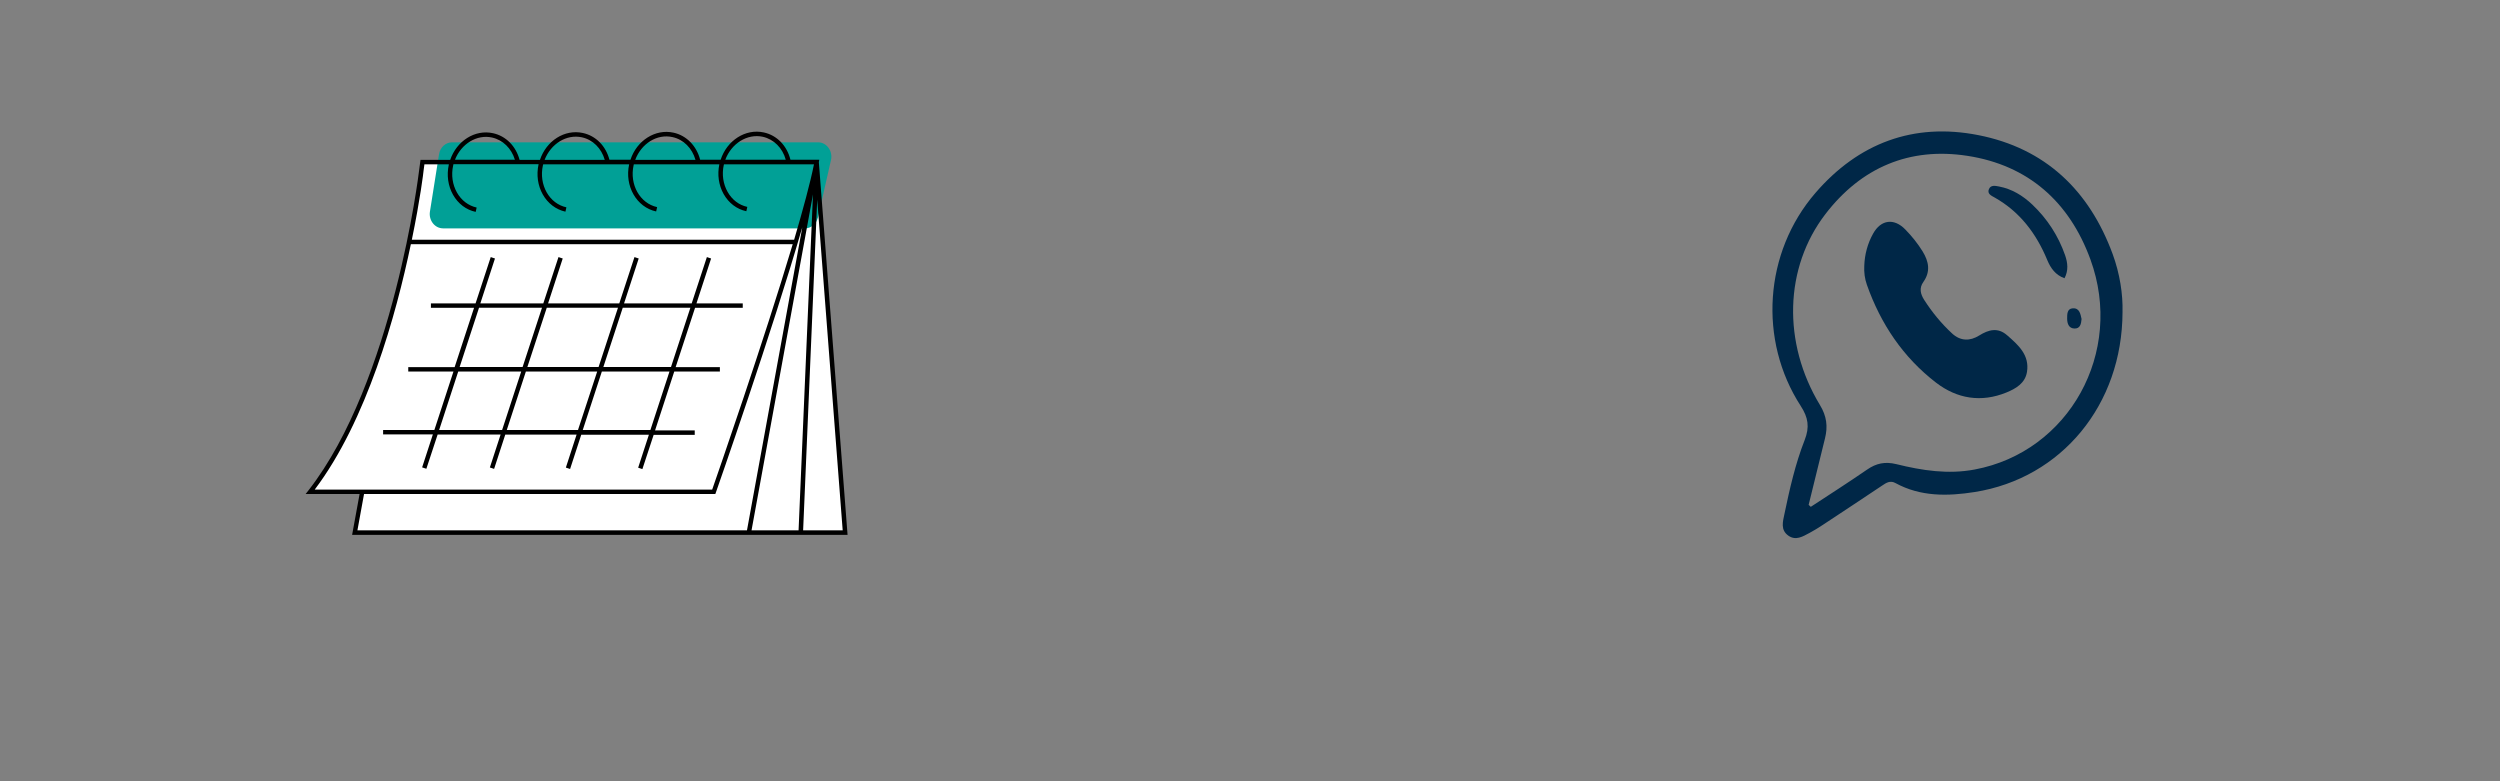<svg xmlns="http://www.w3.org/2000/svg" xmlns:xlink="http://www.w3.org/1999/xlink" width="1920" zoomAndPan="magnify" viewBox="0 0 1440 450" height="600" preserveAspectRatio="xMidYMid meet" version="1.0"><rect x="0" y="0" width="1440" height="450" fill="#808080" stroke="none"/><defs><clipPath id="1b32dc3fb5"><path d="M 176.031 75 L 488.031 75 L 488.031 308.582 L 176.031 308.582 Z M 176.031 75 " clip-rule="nonzero"/></clipPath></defs><path fill="#ffffff" d="M 486.824 306.789 L 204.316 306.789 L 208.625 283.312 L 178.656 283.312 C 228.477 219.508 242.711 98.262 242.711 98.262 L 243.336 93.328 L 470.34 93.328 Z M 486.824 306.789 " fill-opacity="1" fill-rule="nonzero"/><path fill="#01a096" d="M 478.645 92.207 L 471.152 125.234 C 470.277 128.918 467.219 131.539 463.723 131.539 L 255.199 131.539 C 250.453 131.539 246.832 126.918 247.645 121.863 L 252.887 88.836 C 253.512 84.84 256.695 81.969 260.441 81.969 L 471.215 81.969 C 476.148 81.969 479.832 87.023 478.645 92.207 Z M 478.645 92.207 " fill-opacity="1" fill-rule="nonzero"/><g clip-path="url(#1b32dc3fb5)"><path fill="#000000" d="M 388.367 214.012 L 414.652 214.012 L 414.652 211.453 L 389.18 211.453 L 400.355 177.301 L 427.824 177.301 L 427.824 174.742 L 401.164 174.742 L 409.594 148.895 L 407.16 148.082 L 398.418 174.742 L 359.461 174.742 L 367.891 148.895 L 365.453 148.082 L 356.715 174.742 L 315.695 174.742 L 324.125 148.895 L 321.688 148.082 L 312.949 174.742 L 276.676 174.742 L 285.102 148.895 L 282.668 148.082 L 273.93 174.742 L 248.207 174.742 L 248.207 177.301 L 273.055 177.301 L 261.879 211.453 L 235.156 211.453 L 235.156 214.012 L 261.191 214.012 L 250.203 247.664 L 220.672 247.664 L 220.672 250.223 L 249.328 250.223 L 243.148 269.203 L 245.582 270.016 L 252.078 250.285 L 288.352 250.285 L 282.168 269.266 L 284.605 270.078 L 291.035 250.348 L 332.113 250.348 L 325.934 269.328 L 328.371 270.141 L 334.801 250.41 L 373.758 250.41 L 367.578 269.391 L 370.012 270.203 L 376.504 250.473 L 400.168 250.473 L 400.168 247.914 L 377.316 247.914 Z M 358.711 177.238 L 397.668 177.238 L 386.496 211.391 L 347.535 211.391 Z M 314.945 177.238 L 355.965 177.238 L 344.789 211.391 L 303.77 211.391 Z M 275.926 177.238 L 312.199 177.238 L 301.023 211.391 L 264.75 211.391 Z M 289.223 247.664 L 252.949 247.664 L 263.938 214.012 L 300.211 214.012 Z M 332.926 247.664 L 291.91 247.664 L 302.898 214.012 L 343.977 214.012 Z M 374.633 247.664 L 335.676 247.664 L 346.66 214.012 L 385.621 214.012 Z M 471.652 93.391 L 471.902 92.02 L 455.297 92.02 C 453.297 83.902 447.492 77.91 439.938 76.285 C 429.387 73.977 418.711 80.906 415.09 92.02 L 403.289 92.02 C 401.227 84.027 395.422 78.035 387.93 76.41 C 377.441 74.102 366.766 80.969 363.145 92.02 L 351.031 92.02 C 348.973 84.09 343.227 78.223 335.734 76.598 C 325.246 74.289 314.695 81.094 311.012 92.082 L 299.277 92.082 C 297.152 84.152 291.41 78.344 283.98 76.723 C 273.555 74.414 263.004 81.219 259.32 92.082 L 242.211 92.082 L 241.398 98.199 C 241.277 99.387 226.668 219.695 177.656 282.5 L 176.031 284.562 L 207.125 284.562 L 202.816 308.098 L 488.195 308.098 Z M 439.375 78.781 C 445.742 80.219 450.738 85.215 452.609 92.02 L 417.773 92.02 C 421.27 82.652 430.383 76.848 439.375 78.781 Z M 387.367 78.969 C 393.738 80.344 398.668 85.34 400.605 92.082 L 365.891 92.082 C 369.387 82.715 378.441 76.973 387.367 78.969 Z M 335.176 79.094 C 341.48 80.469 346.414 85.402 348.348 92.082 L 313.699 92.082 C 317.258 82.84 326.309 77.16 335.176 79.094 Z M 283.418 79.219 C 289.66 80.594 294.594 85.465 296.59 92.02 L 262.066 92.02 C 265.625 82.902 274.613 77.285 283.418 79.219 Z M 243.961 98.449 L 244.461 94.641 L 258.57 94.641 C 258.57 94.703 258.508 94.828 258.508 94.891 C 257.195 100.945 258.07 107.066 260.941 112.184 C 263.875 117.367 268.496 120.863 273.992 122.047 L 274.551 119.551 C 269.809 118.488 265.75 115.43 263.188 110.875 C 260.629 106.316 259.816 100.82 261.004 95.391 C 261.066 95.078 261.129 94.828 261.191 94.578 L 310.266 94.578 C 310.266 94.641 310.266 94.641 310.203 94.703 C 308.891 100.758 309.766 106.879 312.637 111.996 C 315.57 117.18 320.191 120.676 325.684 121.922 L 326.246 119.426 C 321.438 118.363 317.445 115.305 314.883 110.812 C 312.324 106.254 311.512 100.758 312.699 95.328 C 312.762 95.078 312.824 94.891 312.887 94.641 L 362.395 94.641 C 359.648 107.129 366.641 119.363 377.941 121.801 L 378.504 119.301 C 368.574 117.117 362.52 106.316 364.953 95.203 C 365.016 95.016 365.078 94.828 365.078 94.641 L 414.34 94.641 C 413.09 100.633 413.965 106.691 416.836 111.809 C 419.77 116.992 424.391 120.488 429.887 121.676 L 430.445 119.176 C 425.641 118.117 421.645 115.055 419.086 110.5 C 416.523 105.941 415.711 100.445 416.898 95.016 C 416.898 94.891 416.961 94.766 417.023 94.641 L 468.844 94.641 C 466.781 105.066 462.602 120.488 457.418 138.094 L 237.219 138.094 C 242.023 114.867 243.961 98.887 243.961 98.449 Z M 181.277 282 C 211.309 242.23 228.164 181.297 236.656 140.652 L 456.605 140.652 C 439.875 196.719 413.34 273.012 410.219 282 Z M 430.258 305.477 L 205.875 305.477 L 209.684 284.562 L 412.027 284.562 L 412.34 283.688 C 412.777 282.5 444.992 190.414 462.164 130.727 Z M 432.883 305.477 L 468.281 111.934 L 459.977 305.477 Z M 470.715 114.93 L 485.387 305.477 L 462.602 305.477 Z M 470.715 114.93 " fill-opacity="1" fill-rule="nonzero"/></g><path fill="#002747" d="M 1222.574 179.727 C 1222.461 233.105 1187.449 275.477 1137.453 283.402 C 1122.051 285.844 1106.312 286.184 1091.812 278.258 C 1088.734 276.566 1086.516 278.07 1084.113 279.684 C 1072.77 287.273 1061.387 294.785 1050.004 302.297 C 1047.488 303.949 1044.895 305.602 1042.23 306.992 C 1038.398 309.023 1034.379 311.574 1030.094 308.535 C 1025.477 305.266 1026.902 300.496 1027.84 296.023 C 1030.848 281.602 1034.113 267.176 1039.488 253.465 C 1042.418 245.988 1041.551 240.504 1037.234 233.855 C 1012.703 195.992 1016.121 145.395 1045.648 111.172 C 1070.438 82.438 1102.18 70.492 1139.445 77.816 C 1178.098 85.402 1203.414 109.672 1216.902 146.371 C 1221.031 157.641 1222.836 169.398 1222.574 179.727 Z M 1041.777 290.805 C 1042.191 291.18 1042.605 291.555 1043.016 291.93 C 1053.836 284.832 1064.766 277.844 1075.398 270.52 C 1080.73 266.836 1085.727 265.75 1092.375 267.363 C 1107.102 271.008 1122.125 273.336 1137.379 270.445 C 1191.734 260.266 1223.625 202.98 1204.09 149.449 C 1191.996 116.32 1168.332 95.172 1133.207 89.762 C 1099.891 84.613 1072.094 96.449 1051.469 123.27 C 1027.766 154.109 1026.602 197.496 1048.312 233.332 C 1052.184 239.715 1052.898 245.652 1051.207 252.449 C 1048.051 265.223 1044.895 278.031 1041.777 290.805 Z M 1041.777 290.805 " fill-opacity="1" fill-rule="nonzero"/><path fill="#002747" d="M 1073.82 153.133 C 1074.047 146.52 1075.734 140.246 1078.93 134.539 C 1083.438 126.422 1091.023 125.559 1097.41 132.133 C 1101.203 136.004 1104.586 140.211 1107.441 144.828 C 1111.008 150.652 1112.098 156.438 1107.852 162.41 C 1105.336 165.941 1106.199 169.398 1108.305 172.703 C 1112.887 179.84 1118.219 186.375 1124.457 192.121 C 1129.188 196.48 1134.672 196.594 1140.008 193.25 C 1145.453 189.867 1150.75 188.441 1156.086 193.102 C 1162.508 198.695 1169.121 204.48 1167.543 214.25 C 1166.488 220.746 1161.117 223.863 1155.672 226.082 C 1141.211 231.977 1127.312 229.723 1115.215 220.445 C 1096.207 205.832 1083.285 186.602 1075.324 164.023 C 1074.082 160.531 1073.633 156.887 1073.82 153.133 Z M 1073.82 153.133 " fill-opacity="1" fill-rule="nonzero"/><path fill="#002747" d="M 1189.18 160.27 C 1183.996 158.465 1181.176 154.484 1179.223 149.789 C 1172.914 134.539 1163.484 121.992 1148.836 113.727 C 1147.07 112.75 1144.441 111.625 1145.641 108.883 C 1146.73 106.402 1149.398 107.039 1151.426 107.418 C 1158.902 108.844 1165.137 112.676 1170.586 117.82 C 1179.223 126.012 1185.535 135.738 1189.48 146.973 C 1191.02 151.402 1191.508 155.762 1189.18 160.23 Z M 1189.18 160.27 " fill-opacity="1" fill-rule="nonzero"/><path fill="#002747" d="M 1198.984 183.746 C 1198.758 186.637 1198.156 189.379 1194.777 189.23 C 1191.582 189.082 1190.719 186.34 1190.68 183.633 C 1190.68 181.078 1190.566 177.773 1193.949 177.586 C 1197.855 177.359 1198.344 180.93 1198.984 183.746 Z M 1198.984 183.746 " fill-opacity="1" fill-rule="nonzero"/></svg>